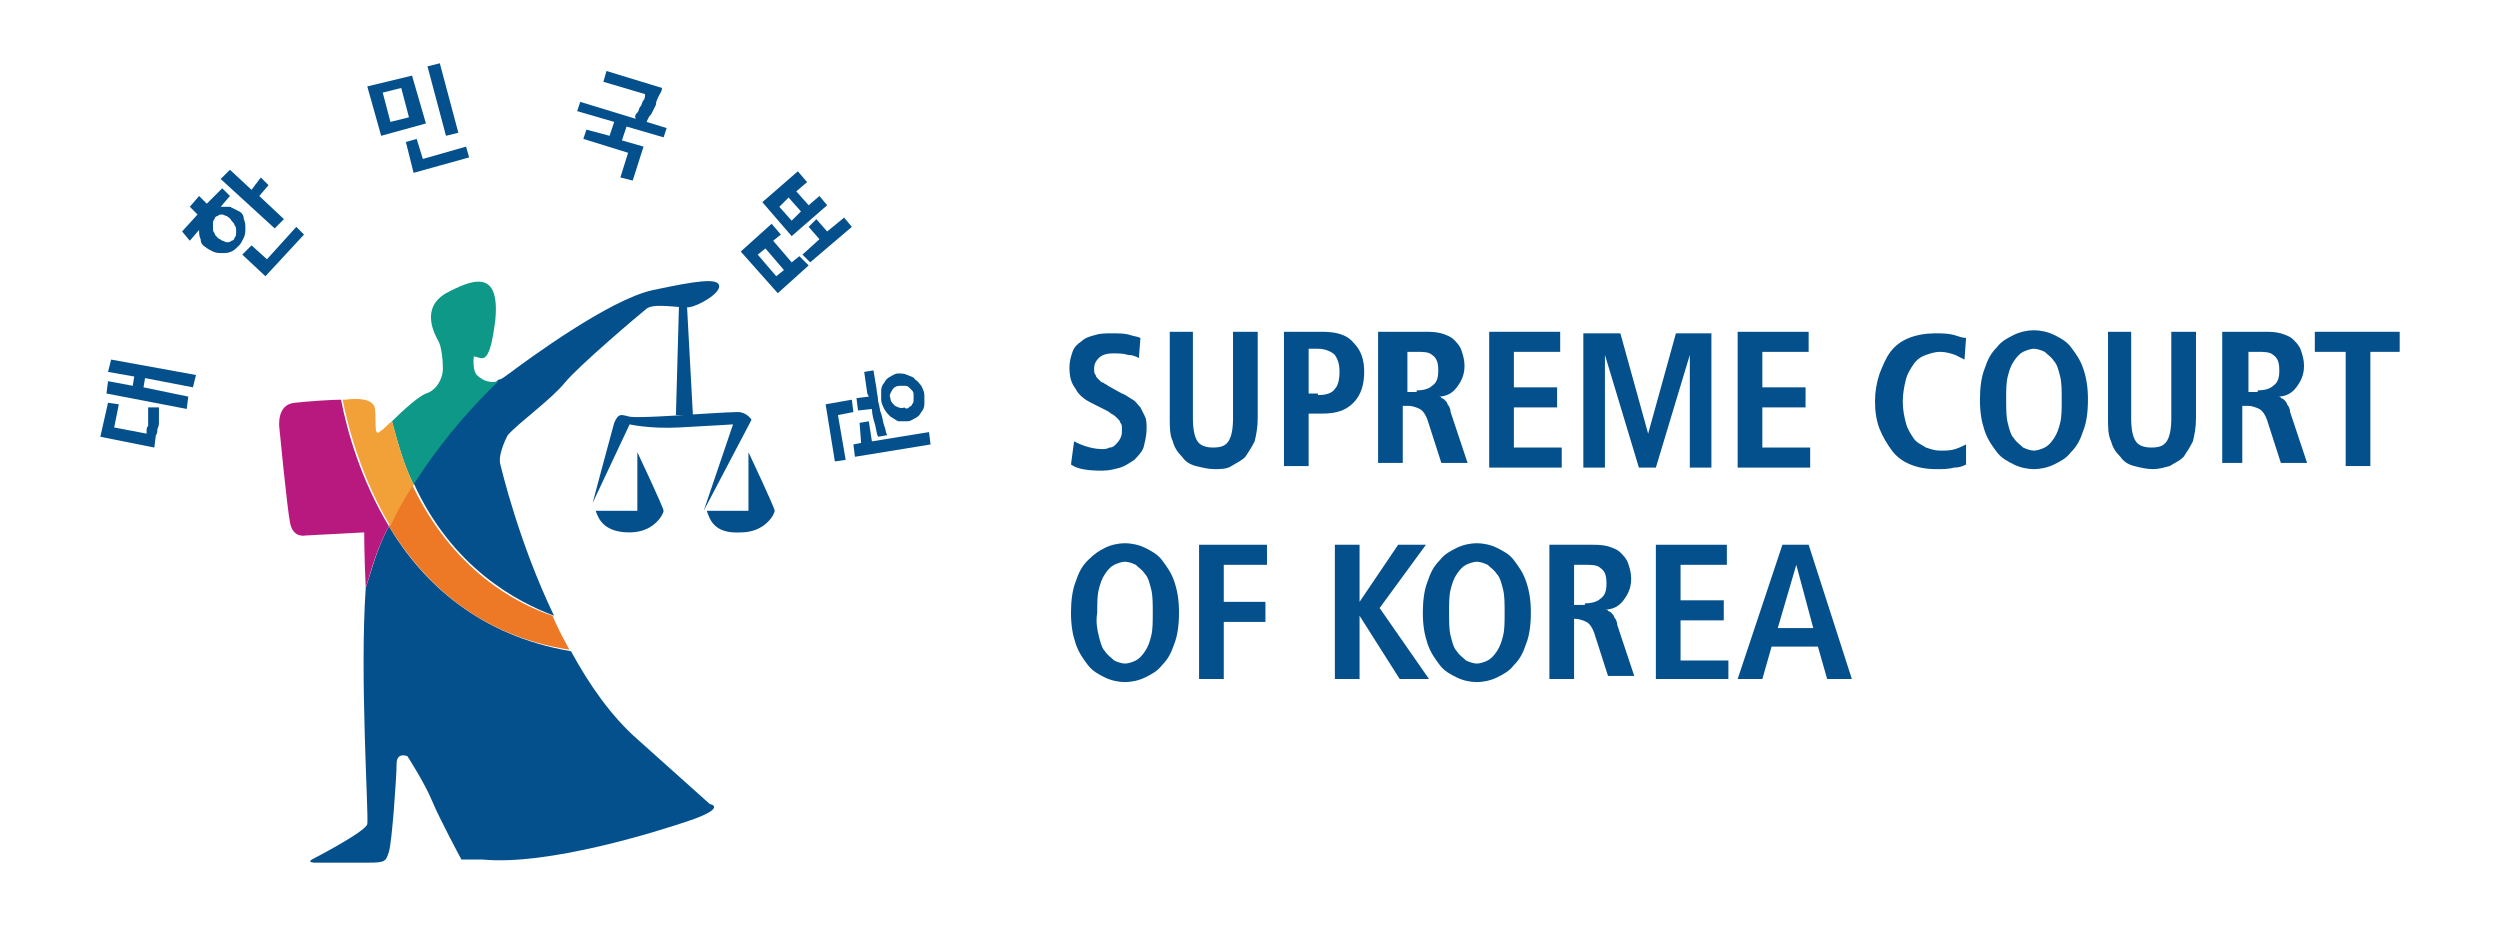 <?xml version="1.0" encoding="utf-8"?>
<!-- Generator: Adobe Illustrator 26.3.1, SVG Export Plug-In . SVG Version: 6.00 Build 0)  -->
<svg version="1.1" id="레이어_1" xmlns="http://www.w3.org/2000/svg" xmlns:xlink="http://www.w3.org/1999/xlink" x="0px"
	 y="0px" viewBox="0 0 162 60" style="enable-background:new 0 0 162 60;" xml:space="preserve">
<style type="text/css">
	.st0{fill:#04508C;}
	.st1{fill:none;}
	.st2{fill:#ED7825;}
	.st3{fill:#B8197F;}
	.st4{fill:#0D9887;}
	.st5{fill:#F2A038;}
</style>
<g>
	<path class="st0" d="M25.2,34.1c-0.8,1.5-1.1,2.8-1.5,4c-0.4,5.7,0.2,14.7,0.1,15.3c-0.1,0.5-3.6,2.3-3.6,2.3
		c-0.3,0.2,0.2,0.2,0.2,0.2s2.4,0,3.5,0c1.1,0,1.1-0.1,1.3-0.7c0.2-0.6,0.5-4.9,0.5-5.7c0-0.8,0.7-0.5,0.7-0.5s1.1,1.7,1.6,2.9
		s1.9,3.8,1.9,3.8l1.4,0c4.2,0.4,11.3-1.8,13.6-2.6c2.2-0.8,1.1-1,1.1-1s1.1,1-4.7-4.2c-1.7-1.5-3.1-3.5-4.3-5.7
		C31.1,41.2,27.4,37.8,25.2,34.1z"/>
	<path class="st0" d="M36.6,24.8c0.9-1.1,4.8-4.4,5.3-4.8c0.5-0.4,2.3,0,2.8-0.1c0.6-0.1,2-0.9,1.9-1.4s-1.5-0.3-4.3,0.3
		s-8.1,4.5-9.3,5.4c-0.3,0.2-0.5,0.4-0.7,0.4c-2.4,2.2-4.2,4.5-5.5,6.7c2.5,5.5,6.7,7.7,9.1,8.6c-2.3-4.8-3.4-9.5-3.5-9.9
		c-0.1-0.7,0.5-1.8,0.5-1.8C33.6,27.4,35.7,25.9,36.6,24.8z"/>
	<path class="st1" d="M35.8,40c0.3,0.7,0.7,1.5,1.1,2.2c0.3,0.1,0.7,0.1,1.1,0.2"/>
	<path class="st2" d="M26.7,31.4c-0.6,0.9-1.1,1.9-1.5,2.7c2.2,3.6,5.8,7.1,11.7,8c-0.4-0.7-0.8-1.5-1.1-2.2
		C33.4,39.1,29.3,36.9,26.7,31.4z"/>
	<path class="st3" d="M22.1,25.9c-0.6,0-2.1,0.1-3,0.2c-1.2,0.1-1,1.6-1,1.6s0.5,5.2,0.7,6.2c0.2,1,1,0.8,1,0.8l3.8-0.2
		c0,0,0,1.5,0.1,3.6c0.4-1.3,0.7-2.5,1.5-4C23.4,31.1,22.5,28,22.1,25.9z"/>
	<path class="st4" d="M30.9,24.3c-0.3-0.3-0.2-1.2-0.2-1.2c0.5,0,1,0.9,1.4-2.4c0.3-3.3-1.5-2.6-3.2-1.7c-1.7,1-0.7,2.7-0.5,3.1
		c0.2,0.3,0.3,1.2,0.3,1.8c0,0.6-0.4,1.4-1.1,1.6c-0.5,0.2-1.5,1.1-2.2,1.8c0.4,1.5,0.8,2.9,1.4,4.1c1.4-2.2,3.2-4.5,5.5-6.7
		C31.6,24.9,31.1,24.5,30.9,24.3z"/>
	<path class="st5" d="M24.7,27.9c-0.5,0.5-0.3-0.4-0.4-1.4c-0.1-0.9-1.9-0.6-1.9-0.6s-0.1,0-0.2,0c0.4,2,1.3,5.2,3.1,8.2
		c0.4-0.9,0.9-1.8,1.5-2.7c-0.6-1.2-1-2.6-1.4-4.1C25.1,27.5,24.9,27.8,24.7,27.9z"/>
	<path class="st0" d="M38.4,32.6l2.4-5.1c0,0,1.3,0.3,3.2,0.2s3.5-0.2,3.5-0.2l-1.9,5.6l3.1-5.9c0,0-0.3-0.5-0.9-0.5
		c-0.6,0-3.6,0.2-3.6,0.2s-2.9,0.2-3.4,0.1c-0.5-0.1-0.7-0.3-1,0.4C39.6,28.1,38.4,32.6,38.4,32.6z"/>
	<path class="st0" d="M38.6,33.1h2.7v-3.8c0,0,1.7,3.6,1.7,3.8c0,0.2-0.6,1.4-2.2,1.4S38.8,33.7,38.6,33.1z"/>
	<path class="st0" d="M45.8,33.1h2.7v-3.8c0,0,1.7,3.6,1.7,3.8c0,0.2-0.6,1.4-2.2,1.4C46.3,34.6,46,33.7,45.8,33.1z"/>
	<polygon class="st0" points="44,19.7 43.8,26.9 44.9,26.9 44.5,19.5 	"/>
	<g>
		<g>
			<path class="st0" d="M10.3,26.4c0,0.1,0,0.3,0,0.4c0,0.2,0,0.3,0,0.5c0,0.2,0,0.3-0.1,0.5c0,0.1,0,0.3-0.1,0.4L10,29l-3.5-0.7
				L7,26.1l0.7,0.1l-0.3,1.5l2.1,0.4l0-0.2c0-0.1,0-0.2,0.1-0.3c0-0.1,0-0.3,0-0.4c0-0.1,0-0.3,0-0.4c0-0.1,0-0.3,0-0.4L10.3,26.4z
				 M7,24.1l0.2-0.8l5.5,1l-0.2,0.8l-3.1-0.6l-0.1,0.6l2.9,0.6l-0.1,0.8l-5.2-1L7,24.7L8.6,25l0.1-0.6L7,24.1z"/>
			<path class="st0" d="M14.4,12.2l0.5,0.5l-0.6,0.7c0.2,0,0.4,0,0.6,0c0.2,0.1,0.4,0.2,0.6,0.3c0.2,0.1,0.3,0.3,0.3,0.5
				c0.1,0.2,0.1,0.4,0.1,0.6c0,0.2,0,0.4-0.1,0.6c-0.1,0.2-0.2,0.4-0.3,0.5c-0.2,0.2-0.3,0.3-0.5,0.4c-0.2,0.1-0.4,0.1-0.6,0.1
				c-0.2,0-0.4,0-0.6-0.1c-0.2-0.1-0.4-0.2-0.5-0.3c-0.2-0.1-0.3-0.3-0.3-0.5c-0.1-0.2-0.1-0.4-0.1-0.6l-0.6,0.7L11.8,15l1-1.1
				l-0.5-0.5l0.6-0.7l0.5,0.5L14.4,12.2z M14.7,14c-0.1,0-0.2-0.1-0.3-0.1c-0.1,0-0.2,0-0.3,0.1c-0.1,0-0.2,0.1-0.2,0.2
				c-0.1,0.1-0.1,0.2-0.1,0.3c0,0.1,0,0.2,0,0.3c0,0.1,0,0.2,0.1,0.3c0,0.1,0.1,0.2,0.2,0.3c0.1,0.1,0.2,0.1,0.3,0.2
				c0.1,0,0.2,0.1,0.3,0.1c0.1,0,0.2,0,0.3-0.1c0.1,0,0.2-0.1,0.2-0.2c0.1-0.1,0.1-0.2,0.1-0.2c0-0.1,0-0.2,0-0.3
				c0-0.1,0-0.2-0.1-0.3c0-0.1-0.1-0.2-0.2-0.3C14.9,14.1,14.8,14.1,14.7,14z M16.9,11.5l0.5,0.5l-0.6,0.7l1.6,1.5l-0.6,0.6
				l-3.5-3.2l0.6-0.6l1.4,1.3L16.9,11.5z M16.3,15.9l1,0.9l1.9-2.1l0.5,0.5l-2.5,2.7l-1.5-1.4L16.3,15.9z"/>
			<path class="st0" d="M26.7,4.9L27.6,8l-2.9,0.8l-0.9-3.2L26.7,4.9z M25.3,7.9l1.2-0.3l-0.5-1.9l-1.2,0.3L25.3,7.9z M27,9l0.4,1.3
				l2.8-0.8l0.2,0.7l-3.6,1l-0.5-2L27,9z M27.7,4.3l0.8-0.2l1.2,4.5l-0.8,0.2L27.7,4.3z"/>
			<path class="st0" d="M41.3,7.3c0.1-0.1,0.1-0.3,0.2-0.4c0.1-0.1,0.1-0.3,0.2-0.4c0.1-0.1,0.1-0.3,0.1-0.4l-2.7-0.8l0.2-0.7
				l3.6,1.1c0,0.2-0.1,0.3-0.2,0.5c-0.1,0.2-0.2,0.4-0.2,0.6c-0.1,0.2-0.2,0.4-0.3,0.6C42,7.6,42,7.7,41.9,7.9l1.3,0.4L43,8.9
				l-2.4-0.7l-0.3,0.9l1.4,0.4L41,11.7l-0.8-0.2l0.5-1.6L37.8,9L38,8.4l1.5,0.4l0.3-0.9l-2.4-0.7l0.2-0.6l3.6,1.1
				C41.1,7.5,41.2,7.4,41.3,7.3z"/>
			<path class="st0" d="M50.6,15.2l-0.5,0.4l1.2,1.4l0.5-0.4l0.6,0.6l-2,1.8L48,16.3l2-1.8L50.6,15.2z M49.6,16.1l-0.5,0.4l1.2,1.4
				l0.5-0.4L49.6,16.1z M52.3,11.8l-0.7,0.6l0.8,0.9l0.7-0.6l0.5,0.6l-2.3,2l-1.9-2.2l2.3-2L52.3,11.8z M50.5,13.4l0.8,0.9l0.6-0.6
				l-0.8-0.9L50.5,13.4z M54.7,14.1l0.5,0.6l-2.7,2.3L52,16.5l1.1-1l-0.7-0.8l0.5-0.5l0.7,0.8L54.7,14.1z"/>
			<path class="st0" d="M55.3,26.7l-1,0.2l0.5,2.9l-0.7,0.1l-0.6-3.7l1.7-0.3L55.3,26.7z M55.7,27.4l0.6-0.1l0.2,1.3l3.7-0.6
				l0.1,0.8l-4.9,0.8l-0.1-0.8l0.5-0.1L55.7,27.4z M56.2,25.5L56,24.1l0.6-0.1l0.2,1.2c0,0.2,0.1,0.5,0.1,0.8
				c0.1,0.3,0.1,0.6,0.2,0.8c0.1,0.3,0.1,0.5,0.2,0.8c0.1,0.2,0.1,0.5,0.2,0.6l-0.6,0.1c-0.1-0.2-0.1-0.4-0.2-0.8
				c-0.1-0.3-0.2-0.7-0.2-1l-0.9,0.1l-0.1-0.8l0.8-0.1L56.2,25.5z M58.8,24.3c0.2,0.1,0.4,0.1,0.5,0.3c0.2,0.1,0.3,0.3,0.4,0.4
				c0.1,0.2,0.2,0.4,0.2,0.6c0,0.2,0,0.4,0,0.6c0,0.2-0.1,0.4-0.2,0.5c-0.1,0.2-0.2,0.3-0.4,0.4c-0.2,0.1-0.3,0.2-0.5,0.2
				c-0.2,0-0.4,0-0.6,0c-0.2-0.1-0.3-0.2-0.5-0.3c-0.1-0.1-0.3-0.3-0.4-0.5c-0.1-0.2-0.2-0.4-0.2-0.6c0-0.2,0-0.4,0-0.6
				c0-0.2,0.1-0.4,0.2-0.5c0.1-0.2,0.2-0.3,0.4-0.4c0.2-0.1,0.3-0.2,0.5-0.2C58.4,24.2,58.6,24.2,58.8,24.3z M58.9,26.4
				c0.1-0.1,0.2-0.1,0.2-0.2c0.1-0.1,0.1-0.2,0.1-0.3c0-0.1,0-0.2,0-0.3c0-0.1,0-0.2-0.1-0.3c-0.1-0.1-0.1-0.1-0.2-0.2
				c-0.1-0.1-0.2-0.1-0.3-0.1c-0.1,0-0.2,0-0.3,0c-0.2,0-0.4,0.1-0.5,0.3c-0.1,0.2-0.2,0.3-0.1,0.5c0,0.2,0.1,0.3,0.3,0.5
				c0.2,0.1,0.4,0.2,0.6,0.1C58.7,26.5,58.8,26.5,58.9,26.4z"/>
		</g>
	</g>
	<g>
		<path class="st0" d="M69.6,28.6c0.2,0.1,0.4,0.2,0.7,0.3c0.3,0.1,0.7,0.2,1.1,0.2c0.2,0,0.3,0,0.5-0.1c0.2,0,0.3-0.1,0.4-0.2
			s0.2-0.2,0.3-0.4c0.1-0.2,0.1-0.3,0.1-0.6c0-0.2,0-0.3-0.1-0.4c0-0.1-0.1-0.2-0.2-0.3c-0.1-0.1-0.2-0.2-0.4-0.3
			c-0.1-0.1-0.3-0.2-0.5-0.3l-0.8-0.4c-0.4-0.2-0.8-0.5-1-0.9c-0.3-0.4-0.4-0.8-0.4-1.4c0-0.4,0.1-0.7,0.2-1
			c0.1-0.3,0.3-0.5,0.6-0.7c0.2-0.2,0.5-0.3,0.9-0.4c0.3-0.1,0.7-0.1,1-0.1c0.5,0,0.9,0,1.2,0.1c0.3,0.1,0.5,0.1,0.7,0.2l-0.1,1.3
			c-0.2-0.1-0.4-0.2-0.7-0.2c-0.3-0.1-0.6-0.1-1-0.1c-0.4,0-0.7,0.1-0.9,0.3c-0.2,0.2-0.3,0.4-0.3,0.7c0,0.2,0,0.3,0.1,0.4
			c0,0.1,0.1,0.2,0.2,0.3c0.1,0.1,0.2,0.2,0.3,0.2c0.1,0.1,0.2,0.1,0.3,0.2l0.9,0.5c0.3,0.1,0.5,0.3,0.7,0.4
			c0.2,0.1,0.3,0.3,0.5,0.5c0.1,0.2,0.2,0.4,0.3,0.6c0.1,0.2,0.1,0.5,0.1,0.8c0,0.4-0.1,0.8-0.2,1.2c-0.1,0.3-0.4,0.6-0.6,0.8
			c-0.3,0.2-0.6,0.4-0.9,0.5c-0.4,0.1-0.7,0.2-1.2,0.2c-0.9,0-1.6-0.1-2-0.4L69.6,28.6z"/>
		<path class="st0" d="M77.3,21.5v5.6c0,0.7,0.1,1.2,0.3,1.5c0.2,0.3,0.6,0.4,1,0.4c0.5,0,0.8-0.1,1-0.4c0.2-0.3,0.3-0.8,0.3-1.5
			v-5.6h1.6v5.6c0,0.6-0.1,1.1-0.2,1.5c-0.2,0.4-0.4,0.7-0.6,1c-0.3,0.3-0.6,0.4-0.9,0.6s-0.7,0.2-1.1,0.2c-0.4,0-0.8-0.1-1.2-0.2
			s-0.7-0.3-0.9-0.6c-0.3-0.3-0.5-0.6-0.6-1c-0.2-0.4-0.2-0.9-0.2-1.5v-5.6H77.3z"/>
		<path class="st0" d="M83.2,21.5h2.5c0.9,0,1.6,0.2,2,0.7c0.5,0.5,0.7,1.1,0.7,1.9c0,0.8-0.2,1.5-0.7,2c-0.5,0.5-1.1,0.7-2,0.7
			h-0.9v3.4h-1.6V21.5z M85.4,25.6c0.5,0,0.9-0.1,1.1-0.4c0.2-0.2,0.3-0.6,0.3-1.1c0-0.5-0.1-0.8-0.3-1.1c-0.2-0.2-0.6-0.4-1.1-0.4
			h-0.6v2.9H85.4z"/>
		<path class="st0" d="M89.6,21.5h2.7c0.4,0,0.7,0,1.1,0.1c0.3,0.1,0.6,0.2,0.8,0.4c0.2,0.2,0.4,0.4,0.5,0.7c0.1,0.3,0.2,0.6,0.2,1
			c0,0.6-0.2,1-0.5,1.4c-0.3,0.4-0.7,0.6-1.2,0.6v0c0.1,0,0.2,0,0.2,0.1c0.1,0,0.2,0.1,0.2,0.1c0.1,0.1,0.2,0.2,0.2,0.3
			c0.1,0.1,0.2,0.3,0.2,0.5l1.1,3.3h-1.7l-0.9-2.8c-0.1-0.3-0.3-0.6-0.5-0.7c-0.2-0.1-0.5-0.2-0.7-0.2h-0.4v3.7h-1.6V21.5z
			 M91.8,25.3c0.4,0,0.8-0.1,1-0.3c0.3-0.2,0.4-0.5,0.4-1c0-0.5-0.1-0.8-0.4-1c-0.2-0.2-0.6-0.2-1-0.2h-0.6v2.6H91.8z"/>
		<path class="st0" d="M96.5,21.5h4.6v1.3h-3v2.3h2.8v1.3h-2.8V29h3.1v1.3h-4.7V21.5z"/>
		<path class="st0" d="M109.5,23L109.5,23l-2.2,7.3h-1.1L104,23h0v7.3h-1.4v-8.7h2.4l1.8,6.5h0l1.8-6.5h2.3v8.7h-1.4V23z"/>
		<path class="st0" d="M112.6,21.5h4.6v1.3h-3v2.3h2.8v1.3h-2.8V29h3.1v1.3h-4.7V21.5z"/>
		<path class="st0" d="M127.4,30.1c-0.2,0.1-0.4,0.2-0.8,0.2c-0.3,0.1-0.7,0.1-1.1,0.1c-0.7,0-1.2-0.1-1.7-0.3
			c-0.5-0.2-0.9-0.5-1.2-0.9c-0.3-0.4-0.6-0.9-0.8-1.4c-0.2-0.5-0.3-1.1-0.3-1.8c0-0.6,0.1-1.2,0.3-1.8c0.2-0.5,0.4-1,0.7-1.4
			c0.3-0.4,0.7-0.7,1.2-0.9c0.5-0.2,1.1-0.3,1.7-0.3c0.4,0,0.8,0,1.2,0.1c0.3,0.1,0.6,0.2,0.8,0.2l-0.1,1.4
			c-0.2-0.1-0.4-0.2-0.6-0.3c-0.3-0.1-0.6-0.2-1-0.2c-0.3,0-0.6,0.1-0.9,0.2s-0.6,0.3-0.8,0.6c-0.2,0.3-0.4,0.6-0.5,1
			c-0.1,0.4-0.2,0.9-0.2,1.4c0,0.6,0.1,1,0.2,1.4c0.1,0.4,0.3,0.7,0.5,1c0.2,0.3,0.5,0.4,0.8,0.6c0.3,0.1,0.6,0.2,0.9,0.2
			c0.4,0,0.7,0,1-0.1c0.3-0.1,0.5-0.2,0.7-0.3L127.4,30.1z"/>
		<path class="st0" d="M128.6,23.9c0.2-0.6,0.4-1,0.8-1.4c0.3-0.4,0.7-0.6,1.1-0.8c0.4-0.2,0.9-0.3,1.3-0.3s0.9,0.1,1.3,0.3
			c0.4,0.2,0.8,0.4,1.1,0.8c0.3,0.4,0.6,0.8,0.8,1.4c0.2,0.6,0.3,1.2,0.3,2c0,0.8-0.1,1.5-0.3,2c-0.2,0.6-0.4,1-0.8,1.4
			c-0.3,0.4-0.7,0.6-1.1,0.8c-0.4,0.2-0.9,0.3-1.3,0.3s-0.9-0.1-1.3-0.3c-0.4-0.2-0.8-0.4-1.1-0.8c-0.3-0.4-0.6-0.8-0.8-1.4
			c-0.2-0.6-0.3-1.2-0.3-2C128.3,25.1,128.4,24.4,128.6,23.9z M130.1,27.4c0.1,0.4,0.2,0.8,0.4,1c0.2,0.3,0.4,0.4,0.6,0.6
			c0.2,0.1,0.5,0.2,0.7,0.2c0.2,0,0.5-0.1,0.7-0.2c0.2-0.1,0.4-0.3,0.6-0.6c0.2-0.3,0.3-0.6,0.4-1c0.1-0.4,0.1-0.9,0.1-1.5
			c0-0.6,0-1.1-0.1-1.5c-0.1-0.4-0.2-0.8-0.4-1c-0.2-0.3-0.4-0.4-0.6-0.6c-0.2-0.1-0.5-0.2-0.7-0.2c-0.2,0-0.5,0.1-0.7,0.2
			c-0.2,0.1-0.4,0.3-0.6,0.6c-0.2,0.3-0.3,0.6-0.4,1c-0.1,0.4-0.1,0.9-0.1,1.5C130,26.5,130,27,130.1,27.4z"/>
		<path class="st0" d="M138.1,21.5v5.6c0,0.7,0.1,1.2,0.3,1.5c0.2,0.3,0.6,0.4,1,0.4c0.5,0,0.8-0.1,1-0.4c0.2-0.3,0.3-0.8,0.3-1.5
			v-5.6h1.6v5.6c0,0.6-0.1,1.1-0.2,1.5c-0.2,0.4-0.4,0.7-0.6,1c-0.3,0.3-0.6,0.4-0.9,0.6c-0.4,0.1-0.7,0.2-1.1,0.2
			c-0.4,0-0.8-0.1-1.2-0.2c-0.4-0.1-0.7-0.3-0.9-0.6c-0.3-0.3-0.5-0.6-0.6-1c-0.2-0.4-0.2-0.9-0.2-1.5v-5.6H138.1z"/>
		<path class="st0" d="M144,21.5h2.7c0.4,0,0.7,0,1.1,0.1c0.3,0.1,0.6,0.2,0.8,0.4c0.2,0.2,0.4,0.4,0.5,0.7c0.1,0.3,0.2,0.6,0.2,1
			c0,0.6-0.2,1-0.5,1.4c-0.3,0.4-0.7,0.6-1.2,0.6v0c0.1,0,0.2,0,0.2,0.1c0.1,0,0.2,0.1,0.2,0.1c0.1,0.1,0.2,0.2,0.2,0.3
			c0.1,0.1,0.2,0.3,0.2,0.5l1.1,3.3h-1.7l-0.9-2.8c-0.1-0.3-0.3-0.6-0.5-0.7c-0.2-0.1-0.5-0.2-0.7-0.2h-0.4v3.7H144V21.5z
			 M146.3,25.3c0.4,0,0.8-0.1,1-0.3c0.3-0.2,0.4-0.5,0.4-1c0-0.5-0.1-0.8-0.4-1c-0.2-0.2-0.6-0.2-1-0.2h-0.6v2.6H146.3z"/>
		<path class="st0" d="M151.9,22.8h-1.9v-1.3h5.5v1.3h-1.9v7.4h-1.6V22.8z"/>
		<path class="st0" d="M69.7,37.7c0.2-0.6,0.4-1,0.8-1.4s0.7-0.6,1.1-0.8c0.4-0.2,0.9-0.3,1.3-0.3c0.4,0,0.9,0.1,1.3,0.3
			c0.4,0.2,0.8,0.4,1.1,0.8s0.6,0.8,0.8,1.4c0.2,0.6,0.3,1.2,0.3,2c0,0.8-0.1,1.5-0.3,2c-0.2,0.6-0.4,1-0.8,1.4
			c-0.3,0.4-0.7,0.6-1.1,0.8c-0.4,0.2-0.9,0.3-1.3,0.3c-0.4,0-0.9-0.1-1.3-0.3c-0.4-0.2-0.8-0.4-1.1-0.8c-0.3-0.4-0.6-0.8-0.8-1.4
			c-0.2-0.6-0.3-1.2-0.3-2C69.4,38.9,69.5,38.2,69.7,37.7z M71.2,41.2c0.1,0.4,0.2,0.8,0.4,1c0.2,0.3,0.4,0.4,0.6,0.6
			c0.2,0.1,0.5,0.2,0.7,0.2c0.2,0,0.5-0.1,0.7-0.2c0.2-0.1,0.4-0.3,0.6-0.6c0.2-0.3,0.3-0.6,0.4-1c0.1-0.4,0.1-0.9,0.1-1.5
			c0-0.6,0-1.1-0.1-1.5c-0.1-0.4-0.2-0.8-0.4-1c-0.2-0.3-0.4-0.4-0.6-0.6c-0.2-0.1-0.5-0.2-0.7-0.2c-0.2,0-0.5,0.1-0.7,0.2
			c-0.2,0.1-0.4,0.3-0.6,0.6c-0.2,0.3-0.3,0.6-0.4,1c-0.1,0.4-0.1,0.9-0.1,1.5C71,40.3,71.1,40.8,71.2,41.2z"/>
		<path class="st0" d="M77.7,35.3h4.4v1.3h-2.8V39H82v1.3h-2.7V44h-1.6V35.3z"/>
		<path class="st0" d="M86.5,35.3h1.6V39h0l2.5-3.7h1.8l-3,4.1l3.2,4.6h-1.9l-2.6-4.1h0V44h-1.6V35.3z"/>
		<path class="st0" d="M92.5,37.7c0.2-0.6,0.4-1,0.8-1.4c0.3-0.4,0.7-0.6,1.1-0.8c0.4-0.2,0.9-0.3,1.3-0.3c0.4,0,0.9,0.1,1.3,0.3
			c0.4,0.2,0.8,0.4,1.1,0.8c0.3,0.4,0.6,0.8,0.8,1.4c0.2,0.6,0.3,1.2,0.3,2c0,0.8-0.1,1.5-0.3,2c-0.2,0.6-0.4,1-0.8,1.4
			c-0.3,0.4-0.7,0.6-1.1,0.8c-0.4,0.2-0.9,0.3-1.3,0.3c-0.4,0-0.9-0.1-1.3-0.3c-0.4-0.2-0.8-0.4-1.1-0.8c-0.3-0.4-0.6-0.8-0.8-1.4
			c-0.2-0.6-0.3-1.2-0.3-2C92.2,38.9,92.3,38.2,92.5,37.7z M94,41.2c0.1,0.4,0.2,0.8,0.4,1c0.2,0.3,0.4,0.4,0.6,0.6
			c0.2,0.1,0.5,0.2,0.7,0.2c0.2,0,0.5-0.1,0.7-0.2c0.2-0.1,0.4-0.3,0.6-0.6c0.2-0.3,0.3-0.6,0.4-1c0.1-0.4,0.1-0.9,0.1-1.5
			c0-0.6,0-1.1-0.1-1.5c-0.1-0.4-0.2-0.8-0.4-1c-0.2-0.3-0.4-0.4-0.6-0.6c-0.2-0.1-0.5-0.2-0.7-0.2c-0.2,0-0.5,0.1-0.7,0.2
			c-0.2,0.1-0.4,0.3-0.6,0.6c-0.2,0.3-0.3,0.6-0.4,1c-0.1,0.4-0.1,0.9-0.1,1.5C93.9,40.3,93.9,40.8,94,41.2z"/>
		<path class="st0" d="M100.4,35.3h2.7c0.4,0,0.7,0,1.1,0.1c0.3,0.1,0.6,0.2,0.8,0.4c0.2,0.2,0.4,0.4,0.5,0.7c0.1,0.3,0.2,0.6,0.2,1
			c0,0.6-0.2,1-0.5,1.4c-0.3,0.4-0.7,0.6-1.2,0.6v0c0.1,0,0.2,0,0.2,0.1c0.1,0,0.2,0.1,0.2,0.1c0.1,0.1,0.2,0.2,0.2,0.3
			c0.1,0.1,0.2,0.3,0.2,0.5l1.1,3.3h-1.7l-0.9-2.8c-0.1-0.3-0.3-0.6-0.5-0.7c-0.2-0.1-0.5-0.2-0.7-0.2H102V44h-1.6V35.3z
			 M102.7,39.1c0.4,0,0.8-0.1,1-0.3c0.3-0.2,0.4-0.5,0.4-1c0-0.5-0.1-0.8-0.4-1c-0.2-0.2-0.6-0.2-1-0.2H102v2.6H102.7z"/>
		<path class="st0" d="M107.3,35.3h4.6v1.3h-3v2.3h2.8v1.3h-2.8v2.6h3.1V44h-4.7V35.3z"/>
		<path class="st0" d="M117.8,41.9h-3l-0.6,2.1h-1.6l2.9-8.7h1.7l2.8,8.7h-1.6L117.8,41.9z M117.5,40.7l-1.1-4.1h0l-1.2,4.1H117.5z"
			/>
	</g>
</g>
</svg>
